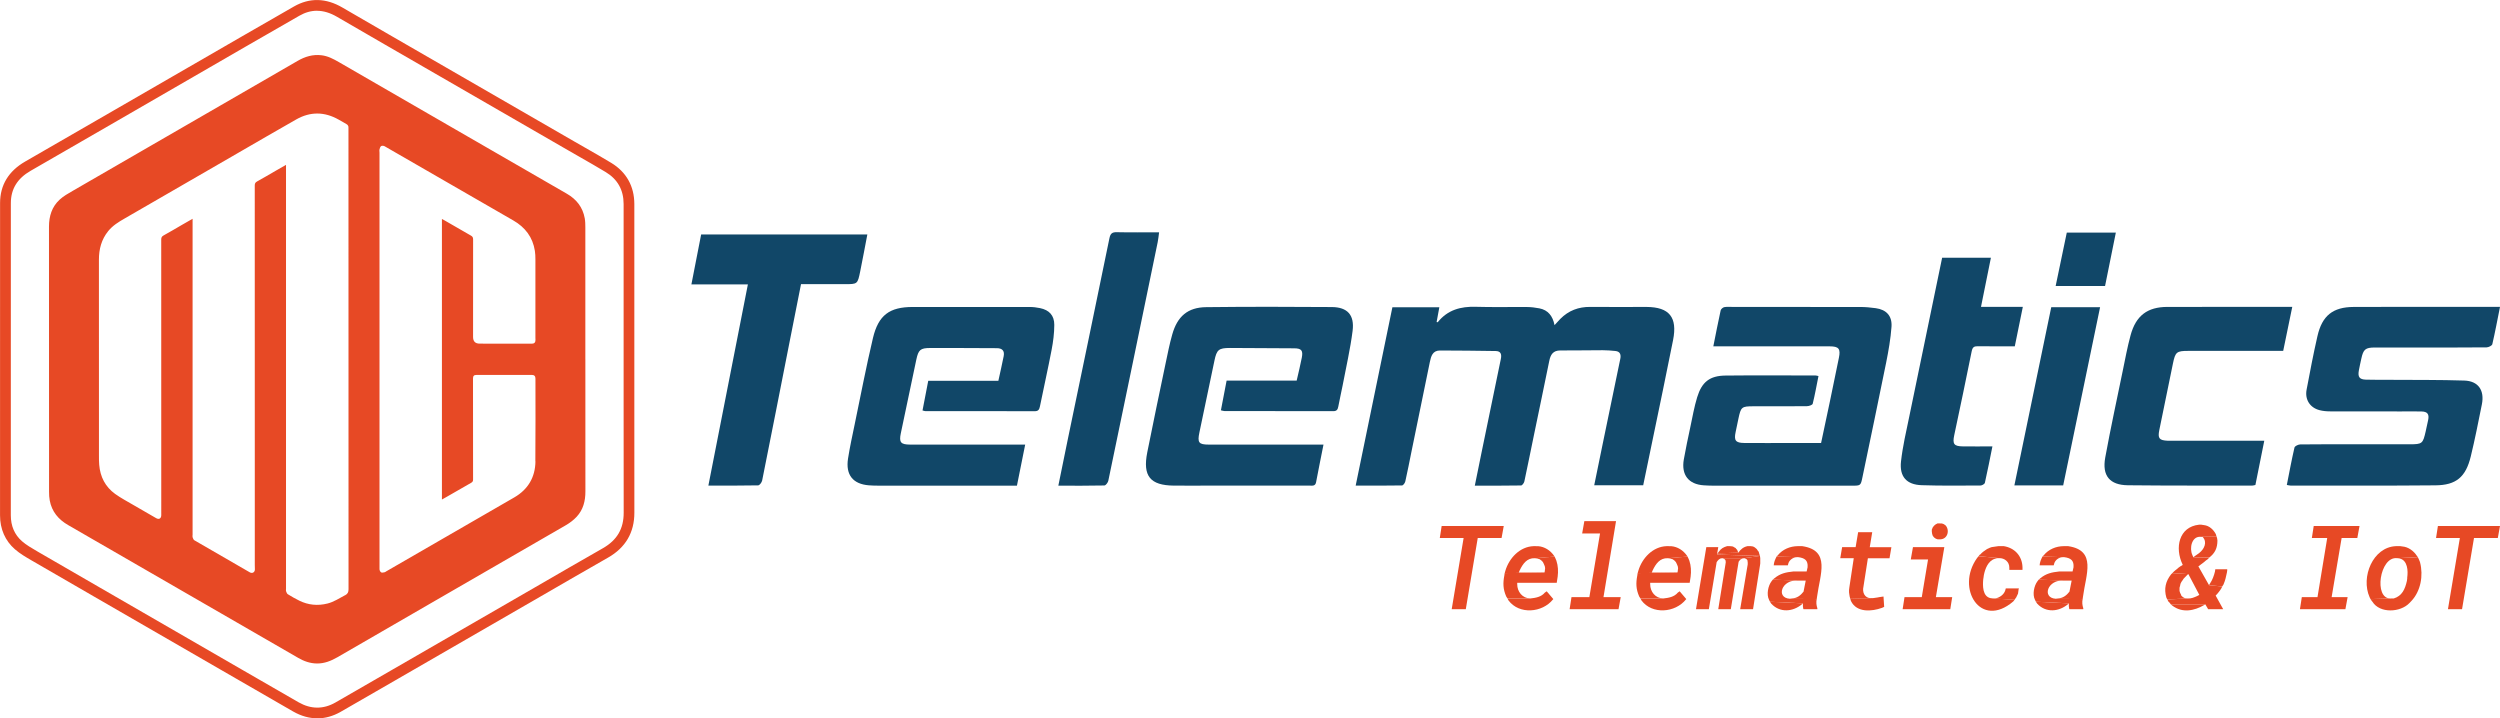 <?xml version="1.0" encoding="UTF-8"?> <svg xmlns="http://www.w3.org/2000/svg" id="Capa_2" data-name="Capa 2" viewBox="0 0 709.41 203.83"><defs><style> .cls-1 { fill: #114768; } .cls-1, .cls-2 { stroke-width: 0px; } .cls-2 { fill: #e74925; } </style></defs><g id="Capa_1-2" data-name="Capa 1"><g><g><polyline class="cls-2" points="426.71 149.26 409.09 149.26 408.56 152.67 415.32 152.67 411.94 172.87 415.94 172.87 419.33 152.67 426.09 152.67"></polyline><path class="cls-2" d="M438.9,167.79l-.53.37c-1.02,1.24-2.62,1.5-4.09,1.66h-6.5l.27.55c3.05,4.1,9.61,3.52,12.64-.28l.09-.09"></path><path class="cls-2" d="M441.13,157.93l-5.61.46.71.09.53.18h.09l.53.37.44.46.27.55.27.65.09.55-.09.74v.09l-.09.37-11.3.18-.09.65c-.43,2.22-.38,3.9.53,5.99l.36.55h6.5-.09c-2.16-.06-3.66-1.87-3.65-4.06v-.37h11.21l.27-1.75c.19-1.51.12-3.08-.36-4.52l-.27-.65"></path><path class="cls-2" d="M435.79,154.98h-.62c-3.87.14-6.93,3.35-8.01,7.01l-.18.65,11.3-.18h-7.3l.27-.65c.9-1.85,2.06-3.5,4.27-3.41l5.61-.46-.18-.28c-1.03-1.49-2.67-2.53-4.45-2.67h-.62"></path><polyline class="cls-2" points="458.57 147.88 449.58 147.88 448.96 151.38 454.03 151.38 451 169.45 445.93 169.45 445.4 172.87 459.28 172.87 459.9 169.45 455.01 169.45"></polyline><path class="cls-2" d="M476.63,167.79l-.53.37c-1.02,1.24-2.62,1.5-4.09,1.66h-6.5l.27.55c3.05,4.1,9.61,3.52,12.64-.28l.09-.09"></path><path class="cls-2" d="M478.86,157.93l-5.61.46.71.09.53.18h.09l.53.37.44.46.27.55.27.65.09.55-.09.74v.09l-.09.37-11.3.18-.09.65c-.43,2.22-.38,3.9.53,5.99l.36.55h6.5-.09c-2.16-.06-3.66-1.87-3.65-4.06v-.37h11.21l.27-1.75c.19-1.51.12-3.08-.36-4.52l-.27-.65"></path><path class="cls-2" d="M473.52,154.98h-.62c-3.87.14-6.93,3.35-8.01,7.01l-.18.65,11.3-.18h-7.3l.27-.65c.9-1.85,2.06-3.5,4.27-3.41l5.61-.46-.18-.28c-1.03-1.49-2.67-2.53-4.45-2.67h-.62"></path><polyline class="cls-2" points="494.96 158.39 488.73 158.39 489.27 158.58 489.62 158.94 489.71 159.5 489.62 160.14 487.58 172.87 491.14 172.87 493.36 159.41 493.63 159.04 493.89 158.76 494.43 158.48"></polyline><polyline class="cls-2" points="499.41 157.75 494.96 158.39 495.5 158.58 495.85 158.94 495.94 159.59 495.94 160.14 493.8 172.87 497.45 172.87 499.41 160.51 499.5 159.87 499.5 158.39"></polyline><polyline class="cls-2" points="487.58 155.26 484.19 155.26 481.26 172.87 484.91 172.87 487.13 159.5 487.4 159.13 487.75 158.76 488.2 158.48 488.73 158.39 494.96 158.39 499.41 157.75 487.22 157.38"></polyline><path class="cls-2" d="M496.56,154.98h-.71c-1.15.25-1.89.89-2.58,1.84l-5.87.18-.18.37,12.19.37-.18-.55-.18-.65-.18-.18-.36-.55-.44-.37-.09-.09-.53-.28-.62-.09"></path><path class="cls-2" d="M490.78,154.98h-.71c-1.01.31-1.69.65-2.31,1.57l-.36.46,5.87-.18-.27-.65v-.09l-.44-.46v-.09l-.53-.28-.27-.18-.62-.09"></path><path class="cls-2" d="M502.26,170.75l.36.55c2.45,2.65,6.16,2.35,8.81.09l.18-.18"></path><path class="cls-2" d="M503.06,164.48l-.36.46c-.98,1.27-1.48,3.77-.71,5.26l.27.55,9.34.46v.83l.09.65.09.18h3.92v-.28l-.18-.65-.09-.65v-.65l.09-.65-7.65-.09c-4-.25-2.35-5.56,2.4-5.16h.09"></path><path class="cls-2" d="M504.13,157.93l-.27.55-.27.65-.18.65-.09.65h4l.18-.65c.35-.96,1.36-1.62,2.31-1.66h.53"></path><path class="cls-2" d="M510.71,154.98h-.62c-2.1.02-4.24.89-5.61,2.58l-.36.37,6.23.18c1.75.25,2.74.88,2.58,2.86l-.27,1.2h-3.83c-2.06.22-3.67.55-5.34,1.94l-.44.37,7.3.28h2.05l-.62,3.13c-.91,1.14-1.82,1.81-3.29,1.94l-.62.09,7.65.09.09-.65c.85-6.43,3.92-13.15-4.18-14.38h-.62"></path><path class="cls-2" d="M534.47,169.27l-.62.09-.62.09-.44.09-.62.09-.62.09-6.5.18.18.65c1.65,3.37,5.93,2.98,8.81,1.94l.62-.28"></path><path class="cls-2" d="M531.27,151.02h-4l-.71,4.24h-3.83l-.53,3.13h3.83l-1.25,8.3-.09.74v.65l.09.65.09.55.18.65,6.5-.18h-.62c-1.83-.02-2.54-1.66-2.14-3.32l1.25-8.02h6.14l.53-3.13h-6.14"></path><polyline class="cls-2" points="551.73 155.26 542.83 155.26 542.21 158.76 547.11 158.76 545.33 169.45 540.43 169.45 539.9 172.87 553.42 172.87 553.96 169.45 549.33 169.45"></polyline><path class="cls-2" d="M550.49,148.53h-.71l-.53.28-.44.37-.36.46-.27.65v.55l.09.65.18.55.36.46.53.37.53.18h.53c2.28.06,2.94-2.56,1.69-3.96l-.53-.37-.53-.18"></path><path class="cls-2" d="M572.91,166.97h-3.74l-.18.65c-.45,1.22-1.64,1.98-2.85,2.21h-.62l6.14.37.36-.55.09-.09.53-1.11.18-1.29"></path><path class="cls-2" d="M561.43,157.84l-.44.55c-6.08,8.53,1.01,20.26,10.32,12.26l.36-.46-6.14-.37-.71-.09c-2.25-.51-2.22-3.49-2.05-5.35l.09-.55.09-.65c.37-1.83,1.2-4.02,3.11-4.61l.62-.18h.62"></path><path class="cls-2" d="M567.75,154.98h-.71l-.62.09-.62.09-.62.09-.53.18-.18.09-.62.28-1.07.74-.44.37-.44.46h-.09l-.36.46,5.87.55c1.49-.03,2.86,1.04,2.85,2.67v.65h3.74v-.74c-.1-3.24-2.24-5.49-5.34-5.99h-.62"></path><path class="cls-2" d="M577.72,170.75l.36.55c2.45,2.65,6.16,2.35,8.81.09l.18-.18"></path><path class="cls-2" d="M578.52,164.48l-.36.46c-.98,1.27-1.48,3.77-.71,5.26l.27.55,9.34.46v.83l.09.65.09.18h3.92v-.28l-.18-.65-.09-.65v-.65l.09-.65-7.65-.09c-4-.25-2.35-5.56,2.4-5.16h.09"></path><path class="cls-2" d="M579.58,157.93l-.27.55-.27.65-.18.65-.09.65h4l.18-.65c.35-.96,1.36-1.62,2.31-1.66h.53"></path><path class="cls-2" d="M586.17,154.98h-.62c-2.1.02-4.24.89-5.61,2.58l-.36.37,6.23.18c1.75.25,2.74.88,2.58,2.86l-.27,1.2h-3.83c-2.06.22-3.67.55-5.34,1.94l-.44.37,7.3.28h2.05l-.62,3.13c-.91,1.14-1.82,1.81-3.29,1.94l-.62.09,7.65.09.09-.65c.85-6.43,3.92-13.15-4.18-14.38h-.62"></path><path class="cls-2" d="M615.98,171.48l.44.37c2.84,2.16,6.22,1.5,9.08-.18l.27-.18"></path><path class="cls-2" d="M616.42,162.63l-.36.37c-1.55,1.97-2.03,4.08-1.33,6.55l.27.55,5.69-.28-.71-.09-.53-.28-.44-.37-.09-.28-.27-.55-.18-.55v-.92l.18-.65.09-.46.27-.55.27-.37.36-.55,1.07-1.11.27-.18"></path><path class="cls-2" d="M632,161.53h-3.38l-.09.65c-.29,1.2-.73,2.39-1.42,3.41l-.27.46,3.74.37.36-.55c.63-1.49.62-1.93.98-3.41l.09-.65"></path><path class="cls-2" d="M628.97,152.21l-4.54.09.62.09c1.38,1.46.42,3.45-.98,4.52l-1.69,1.2,4.54.09c1.65-1.27,2.29-2.7,2.31-4.79l-.09-.65"></path><path class="cls-2" d="M624.7,148.89h-.71c-5.71.63-6.94,6.56-4.63,11.34v.09l-.62.37-.53.37-.53.46-.36.28-.44.37-.44.46,4.54.28,3.11,5.9-.53.28c-.97.44-1.75.81-2.85.74l-5.69.28.27.55.44.46.27.37h9.79l.8,1.38h4.27l-2.14-3.87.44-.46.44-.55.36-.46.36-.55.27-.55-3.74-.37-3.03-5.35,1.6-1.2.53-.46.53-.37.44-.46-4.54-.09-.27-.65c-.88-1.9-.21-5.31,2.31-5.16l4.54-.09-.18-.65c-.69-1.32-1.89-2.42-3.38-2.58l-.62-.09"></path><polyline class="cls-2" points="669.55 149.26 656.55 149.26 656.02 152.67 660.38 152.67 657.62 169.45 653.17 169.45 652.64 172.87 665.54 172.87 666.17 169.45 661.63 169.45 664.47 152.67 668.92 152.67"></polyline><path class="cls-2" d="M686.1,158.11l-5.96.28h.18l.62.09c2.26.51,2.42,3.52,2.14,5.44v.28l-.09.65c-.53,2.32-1.33,4.23-3.74,4.98h-.71l-5.87.18.18.28.36.46c2.1,3.37,7.94,3.07,10.5.37l.53-.55c2.67-2.81,3.46-7.25,2.49-10.97l-.09-.28-.27-.65"></path><path class="cls-2" d="M680.58,154.98h-.71c-6.55.27-10,8.8-7.47,14.47l.27.55,5.87-.18h-.18c-4.85.13-3.1-11.94,1.78-11.43l5.96-.28-.27-.37c-.88-1.4-2.48-2.55-4.09-2.67l-.62-.09"></path><polyline class="cls-2" points="709.41 149.26 691.79 149.26 691.26 152.67 698.02 152.67 694.64 172.87 698.64 172.87 702.03 152.67 708.79 152.67"></polyline></g><g><path class="cls-1" d="M418.5,137.8c.68-3.34,1.3-6.44,1.94-9.54,1.81-8.79,3.61-17.59,5.44-26.37.28-1.33.03-2.26-1.44-2.28-5.28-.09-10.55-.13-15.83-.15-2.1,0-2.53,1.64-2.87,3.26-1.75,8.45-3.47,16.9-5.2,25.36-.58,2.84-1.12,5.68-1.76,8.51-.1.45-.6,1.16-.93,1.16-4.3.08-8.61.05-13.16.05,3.5-17,6.95-33.76,10.42-50.61h13.32c-.26,1.42-.52,2.8-.77,4.19.15.03.29.09.32.05,2.81-3.51,6.53-4.5,10.8-4.37,4.83.15,9.66.01,14.5.06,1.19.01,2.38.15,3.55.38,2.44.48,3.78,2.15,4.29,4.76.65-.7,1.13-1.25,1.64-1.77,2.35-2.37,5.18-3.43,8.48-3.4,5.23.05,10.46.01,15.69.01.11,0,.23,0,.34,0,6.41.05,8.77,2.91,7.49,9.39-1.87,9.49-3.88,18.95-5.83,28.42-.87,4.24-1.75,8.48-2.65,12.8h-13.9c.86-4.18,1.69-8.29,2.54-12.39,1.62-7.83,3.24-15.65,4.86-23.48.25-1.2-.04-2.11-1.39-2.24-1.18-.12-2.37-.22-3.56-.22-4.03,0-8.07.09-12.1.07-2.01,0-2.74,1.17-3.1,2.96-1.4,6.92-2.86,13.84-4.29,20.76-.93,4.48-1.82,8.97-2.78,13.44-.1.45-.61,1.15-.94,1.15-4.3.08-8.61.05-13.13.05Z"></path><path class="cls-1" d="M516.02,106.69c-.54,2.69-1,5.31-1.64,7.88-.09.36-1.08.69-1.65.69-5.06.05-10.12.03-15.18.03-3.34,0-3.55.18-4.26,3.57-.26,1.25-.52,2.49-.78,3.74-.51,2.38-.01,3.08,2.42,3.1,4.26.04,8.53.01,12.8.01,2.95,0,5.9,0,9.03,0,.84-3.97,1.68-7.85,2.49-11.74.86-4.14,1.7-8.28,2.56-12.42.53-2.55,0-3.27-2.61-3.27-10.35-.01-20.7,0-31.05,0-.62,0-1.24,0-1.97,0,.7-3.51,1.35-6.86,2.08-10.19.09-.39.64-.87,1.05-.94.83-.15,1.7-.05,2.55-.05,12,0,24-.01,36,.01,1.47,0,2.95.14,4.41.34,3.01.41,4.7,2.2,4.47,5.3-.25,3.39-.84,6.77-1.51,10.11-2.18,10.85-4.48,21.67-6.72,32.5-.51,2.46-.5,2.46-3.03,2.46-12.97,0-25.93,0-38.9,0-1.02,0-2.05-.03-3.07-.1-4.35-.27-6.47-2.96-5.7-7.36.54-3.08,1.2-6.14,1.85-9.19.6-2.83,1.1-5.7,1.94-8.46,1.33-4.35,3.59-6.09,8.03-6.14,8.53-.09,17.06-.03,25.59-.02.16,0,.33.06.81.16Z"></path><path class="cls-1" d="M261.78,116.46c.55-2.84,1.07-5.56,1.62-8.4h19.9c.52-2.4,1.06-4.69,1.51-7,.3-1.55-.43-2.25-1.95-2.26-6.31-.01-12.62-.08-18.93-.05-2.77.01-3.32.53-3.91,3.29-1.49,6.97-2.95,13.94-4.4,20.91-.54,2.58-.03,3.2,2.65,3.21,10.18.01,20.36,0,30.54,0,.62,0,1.24,0,2.1,0-.79,3.92-1.54,7.69-2.34,11.65-.68,0-1.29,0-1.9,0-12.51,0-25.02,0-37.53,0-.85,0-1.71-.03-2.56-.09-4.55-.35-6.66-2.97-5.94-7.6.51-3.26,1.22-6.49,1.89-9.72,1.7-8.17,3.26-16.36,5.18-24.47,1.55-6.52,4.71-8.81,11.26-8.82,11.09-.02,22.18-.01,33.27,0,.96,0,1.93.13,2.87.32,2.61.53,4.07,2.07,4.06,4.77-.01,2.36-.31,4.75-.76,7.07-1.02,5.35-2.22,10.66-3.3,15.99-.19.92-.44,1.43-1.5,1.43-10.35-.04-20.7-.03-31.05-.03-.16,0-.32-.07-.79-.19Z"></path><path class="cls-1" d="M367.95,108c.51-2.25,1.05-4.38,1.46-6.53.39-2.04-.13-2.62-2.17-2.63-6.08-.05-12.16-.09-18.24-.1-3.17,0-3.75.52-4.38,3.57-1.41,6.8-2.84,13.6-4.27,20.4-.61,2.89-.2,3.45,2.66,3.45,10.18.01,20.35,0,30.53,0h2.02c-.73,3.66-1.44,7.16-2.1,10.66-.22,1.18-1.06.98-1.83.98-9.32,0-18.65,0-27.97,0-3.52,0-7.05.03-10.57,0-6.72-.07-8.87-2.71-7.54-9.43,1.67-8.41,3.44-16.79,5.19-25.18.58-2.77,1.13-5.56,1.9-8.28,1.46-5.17,4.42-7.69,9.63-7.75,11.88-.14,23.76-.12,35.64-.03,4.44.03,6.48,2.24,5.91,6.75-.66,5.22-1.86,10.36-2.84,15.54-.38,1.99-.86,3.96-1.22,5.95-.16.87-.47,1.31-1.43,1.3-10.29-.03-20.58-.02-30.87-.03-.26,0-.53-.11-1.01-.21.54-2.83,1.07-5.58,1.62-8.44h19.89Z"></path><path class="cls-1" d="M709.41,87.09c-.74,3.68-1.38,7.15-2.18,10.58-.1.42-1.06.89-1.62.9-6.14.06-12.28.04-18.42.04-4.44,0-8.87-.01-13.31,0-2.66.01-3.25.52-3.82,3.16-.24,1.13-.51,2.26-.71,3.4-.32,1.8.18,2.5,1.99,2.56,2.39.08,4.78.03,7.16.05,6.94.05,13.87-.02,20.8.21,3.95.13,5.76,2.77,4.97,6.74-.99,4.94-1.96,9.89-3.15,14.78-1.42,5.85-4.14,8.16-10.02,8.21-13.7.13-27.41.07-41.11.07-.32,0-.65-.11-1.07-.18.71-3.6,1.36-7.12,2.17-10.61.1-.42,1.07-.88,1.64-.89,5.34-.07,10.69-.04,16.04-.04,5,0,10.01,0,15.01,0,3.56,0,3.75-.16,4.54-3.65.24-1.07.48-2.15.7-3.22.35-1.67-.18-2.4-1.88-2.44-1.93-.05-3.87-.01-5.8-.01-6.71,0-13.42.01-20.13-.02-1.01,0-2.06-.09-3.04-.35-2.7-.71-4.17-3.02-3.64-5.81.96-5.07,1.92-10.14,3.07-15.16,1.33-5.86,4.39-8.28,10.31-8.31,10.29-.04,20.59-.02,30.88-.02,3.46,0,6.93,0,10.64,0Z"></path><path class="cls-1" d="M196.19,80.73c.98-5,1.87-9.56,2.77-14.19h47.16c-.68,3.53-1.31,6.97-2.01,10.4-.75,3.7-.78,3.69-4.27,3.69-4.14,0-8.28,0-12.54,0-1.08,5.43-2.13,10.72-3.17,16.01-2.61,13.24-5.2,26.49-7.86,39.72-.11.54-.73,1.36-1.13,1.37-4.6.1-9.19.06-14.13.06,3.74-19.06,7.45-37.93,11.21-57.08h-16.02Z"></path><path class="cls-1" d="M650.46,87.09c-.88,4.27-1.7,8.28-2.57,12.48-.68,0-1.29,0-1.89,0-8.36,0-16.72-.01-25.08,0-3.28,0-3.65.32-4.32,3.59-1.31,6.29-2.59,12.59-3.87,18.89-.47,2.33-.03,2.89,2.32,3.01.51.03,1.02.01,1.54.01,7.96,0,15.92,0,23.88,0h2.05c-.86,4.29-1.69,8.41-2.52,12.55-.33.07-.61.17-.88.17-11.77-.01-23.54.04-35.31-.09-5.16-.06-7.36-2.71-6.42-7.87,1.5-8.2,3.27-16.35,4.95-24.52.7-3.4,1.33-6.82,2.24-10.17,1.51-5.58,4.78-8.04,10.46-8.05,11.32-.02,22.63-.01,33.95-.01.39,0,.79,0,1.47,0Z"></path><path class="cls-1" d="M571.72,98.27c-3.54,0-7,.03-10.46-.02-1.08-.02-1.53.24-1.77,1.46-1.58,7.95-3.28,15.87-4.95,23.8-.53,2.51-.07,3.13,2.48,3.16,2.72.04,5.44,0,8.36,0-.72,3.57-1.38,6.96-2.14,10.33-.08.35-.81.77-1.24.77-5.57.02-11.14.1-16.7-.09-4.27-.14-6.34-2.41-5.86-6.75.48-4.3,1.48-8.55,2.36-12.8,3.07-14.96,6.19-29.92,9.31-44.99h13.84c-.94,4.64-1.86,9.2-2.81,13.93h11.87c-.78,3.82-1.52,7.45-2.28,11.19Z"></path><path class="cls-1" d="M300.32,137.81c.93-4.54,1.78-8.8,2.66-13.04,3.95-19.05,7.93-38.09,11.83-57.14.28-1.37.77-1.77,2.11-1.74,3.91.09,7.83.03,11.99.03-.15,1.04-.22,1.93-.4,2.8-4.65,22.57-9.31,45.13-14.01,67.69-.11.53-.73,1.34-1.12,1.35-4.25.1-8.5.06-13.05.06Z"></path><path class="cls-1" d="M582.07,87.17h13.86c-3.5,16.92-6.98,33.72-10.47,50.57h-13.85c3.5-16.93,6.98-33.73,10.46-50.57Z"></path><path class="cls-1" d="M583.32,81.16c1.08-5.16,2.12-10.17,3.16-15.16h13.92c-1.04,5.14-2.04,10.14-3.06,15.16h-14.02Z"></path></g><path class="cls-2" d="M166.1,101.92c0-12.46,0-24.92,0-37.39,0-.87-.02-1.75-.17-2.59-.57-3.14-2.35-5.4-5.1-6.98-10.96-6.31-21.91-12.65-32.87-18.97-10.61-6.13-21.21-12.25-31.82-18.38-1.55-.89-3.11-1.72-4.93-1.93-2.45-.29-4.65.38-6.74,1.59-7.32,4.24-14.64,8.46-21.96,12.69-13.96,8.07-27.93,16.12-41.89,24.21-1.28.74-2.6,1.48-3.68,2.47-2.21,2.03-3.04,4.68-3.04,7.67.02,25.09.01,50.19.02,75.28,0,.8.04,1.62.19,2.4.59,3.2,2.48,5.44,5.26,7.03,7.73,4.44,15.45,8.92,23.18,13.38,6.72,3.88,13.43,7.76,20.15,11.63,7.3,4.22,14.61,8.43,21.91,12.65,1.64.95,3.37,1.57,5.29,1.6,2.15.03,4.05-.74,5.88-1.79,8.87-5.14,17.75-10.27,26.63-15.4,12.73-7.35,25.48-14.69,38.2-22.07,1.1-.64,2.17-1.45,3.03-2.38,1.86-2,2.49-4.48,2.48-7.2-.03-12.5-.01-25.01-.01-37.51ZM97.9,168.91c-1.63.85-3.15,1.9-4.98,2.35-2.76.69-5.43.44-7.98-.81-1.12-.55-2.21-1.17-3.27-1.83-.25-.16-.38-.56-.5-.87-.07-.19-.01-.42-.01-.63V46.78c-1.02.58-1.95,1.12-2.88,1.65-1.78,1.03-3.55,2.08-5.35,3.07-.5.28-.64.6-.64,1.15.01,26.96.01,53.92.01,80.89,0,8.94,0,17.88,0,26.81,0,.4.03.81.03,1.21,0,.83-.72,1.26-1.44.85-5.25-3.03-10.5-6.05-15.74-9.1-.25-.15-.39-.56-.5-.87-.07-.21,0-.46,0-.7,0-29.59,0-59.19,0-88.78v-.88c-1.08.62-2.07,1.18-3.05,1.75-1.73,1-3.43,2.02-5.18,2.98-.53.29-.67.62-.67,1.19.01,25.88.01,51.76.01,77.64,0,.19,0,.38,0,.57-.02.93-.64,1.29-1.45.82-2.15-1.23-4.3-2.47-6.44-3.72-1.75-1.03-3.57-1.98-5.21-3.16-2.78-2.01-4.23-4.85-4.51-8.27-.07-.8-.07-1.61-.07-2.41,0-18.6,0-37.2-.01-55.79,0-3.01.72-5.73,2.63-8.1,1.27-1.57,2.94-2.59,4.66-3.58,10.61-6.12,21.21-12.25,31.81-18.38,5.63-3.25,11.25-6.53,16.91-9.74,3.99-2.26,8.03-2.2,12.03.07.72.41,1.43.84,2.15,1.23.44.24.66.58.62,1.08-.01.15,0,.3,0,.45,0,43.5,0,87,.02,130.5,0,.83-.23,1.31-.98,1.71ZM151.94,130.91c-.05,4.5-2.09,7.97-6.01,10.24-6.47,3.76-12.96,7.48-19.43,11.22-5.63,3.25-11.27,6.51-16.9,9.76-.15.08-.28.23-.44.25-.33.06-.75.18-1,.04-.25-.14-.46-.57-.47-.88-.02-6.24,0-12.48,0-18.72,0-33.16,0-66.32,0-99.48,0-.32-.08-.65,0-.95.08-.34.21-.77.47-.94.22-.15.72-.1.98.05,5.66,3.24,11.31,6.52,16.96,9.78,6.52,3.76,13.03,7.51,19.55,11.27,3.37,1.94,5.53,4.75,6.13,8.65.12.77.15,1.56.15,2.34.01,7.43,0,14.86,0,22.29,0,.21.02.42.02.64.01.7-.35,1.06-1.05,1.06-4.93,0-9.85-.02-14.78-.02q-1.88,0-1.88-1.89c0-9.23,0-18.47.01-27.7,0-.54-.17-.82-.64-1.08-2.55-1.44-5.07-2.92-7.6-4.38-.18-.1-.36-.19-.61-.32v79.61c.43-.24.81-.45,1.19-.67,2.37-1.36,4.73-2.74,7.11-4.08.4-.23.55-.48.54-.94-.02-9.55-.02-19.11-.02-28.66,0-.71.27-1.01.99-1.01,5.24,0,10.49,0,15.73,0,.68,0,1,.36,1,1.03,0,7.83.05,15.67-.03,23.5Z"></path><path class="cls-2" d="M90.03,203.83c-2.29,0-4.58-.64-6.82-1.92-5.37-3.07-10.72-6.17-16.07-9.27l-40.44-23.35c-5.79-3.34-11.59-6.68-17.37-10.05l-.4-.23c-1.6-.93-3.25-1.89-4.7-3.15C1.47,153.46.01,150.13.01,146.23,0,116.7-.01,87.16.02,57.63c0-5.11,2.41-9.08,7.14-11.8,8.3-4.77,16.58-9.56,24.87-14.35l21.44-12.38c9.98-5.77,19.95-11.53,29.95-17.26,4.44-2.54,9.07-2.44,13.78.32,4.45,2.61,8.92,5.18,13.39,7.76l52.38,30.23c1.04.6,2.09,1.2,3.13,1.79,2.42,1.38,4.92,2.81,7.35,4.28,4.28,2.59,6.54,6.62,6.55,11.67.01,10.58.01,21.15,0,31.73v24.67c-.01,10.39-.02,20.79.01,31.18.01,5.63-2.49,9.92-7.45,12.75-6.4,3.65-12.79,7.35-19.17,11.04l-41.16,23.76c-5.18,3-10.36,6-15.56,8.97-2.17,1.24-4.42,1.86-6.67,1.86ZM89.94,3.05c-1.69,0-3.35.47-5,1.42-10,5.73-19.97,11.49-29.94,17.26l-21.44,12.39c-8.29,4.79-16.58,9.58-24.87,14.35-3.77,2.17-5.61,5.17-5.61,9.17-.03,29.53-.02,59.06-.01,88.59,0,3.04,1.07,5.5,3.16,7.34,1.22,1.07,2.75,1.95,4.22,2.81l.41.24c5.78,3.36,11.57,6.7,17.36,10.04l40.44,23.36c5.35,3.1,10.7,6.19,16.06,9.26,3.5,2,7.03,2.03,10.47.06,5.19-2.96,10.37-5.96,15.54-8.96l41.16-23.76c6.39-3.7,12.77-7.4,19.18-11.05,4.04-2.31,5.92-5.52,5.91-10.1-.03-10.4-.02-20.79-.02-31.19v-24.67c0-10.57.01-21.15,0-31.72,0-3.98-1.71-7.03-5.08-9.06-2.4-1.45-4.88-2.87-7.28-4.24-1.05-.6-2.1-1.2-3.14-1.8l-52.38-30.23c-4.48-2.58-8.95-5.16-13.41-7.77-1.96-1.15-3.86-1.73-5.72-1.73Z"></path></g></g></svg> 